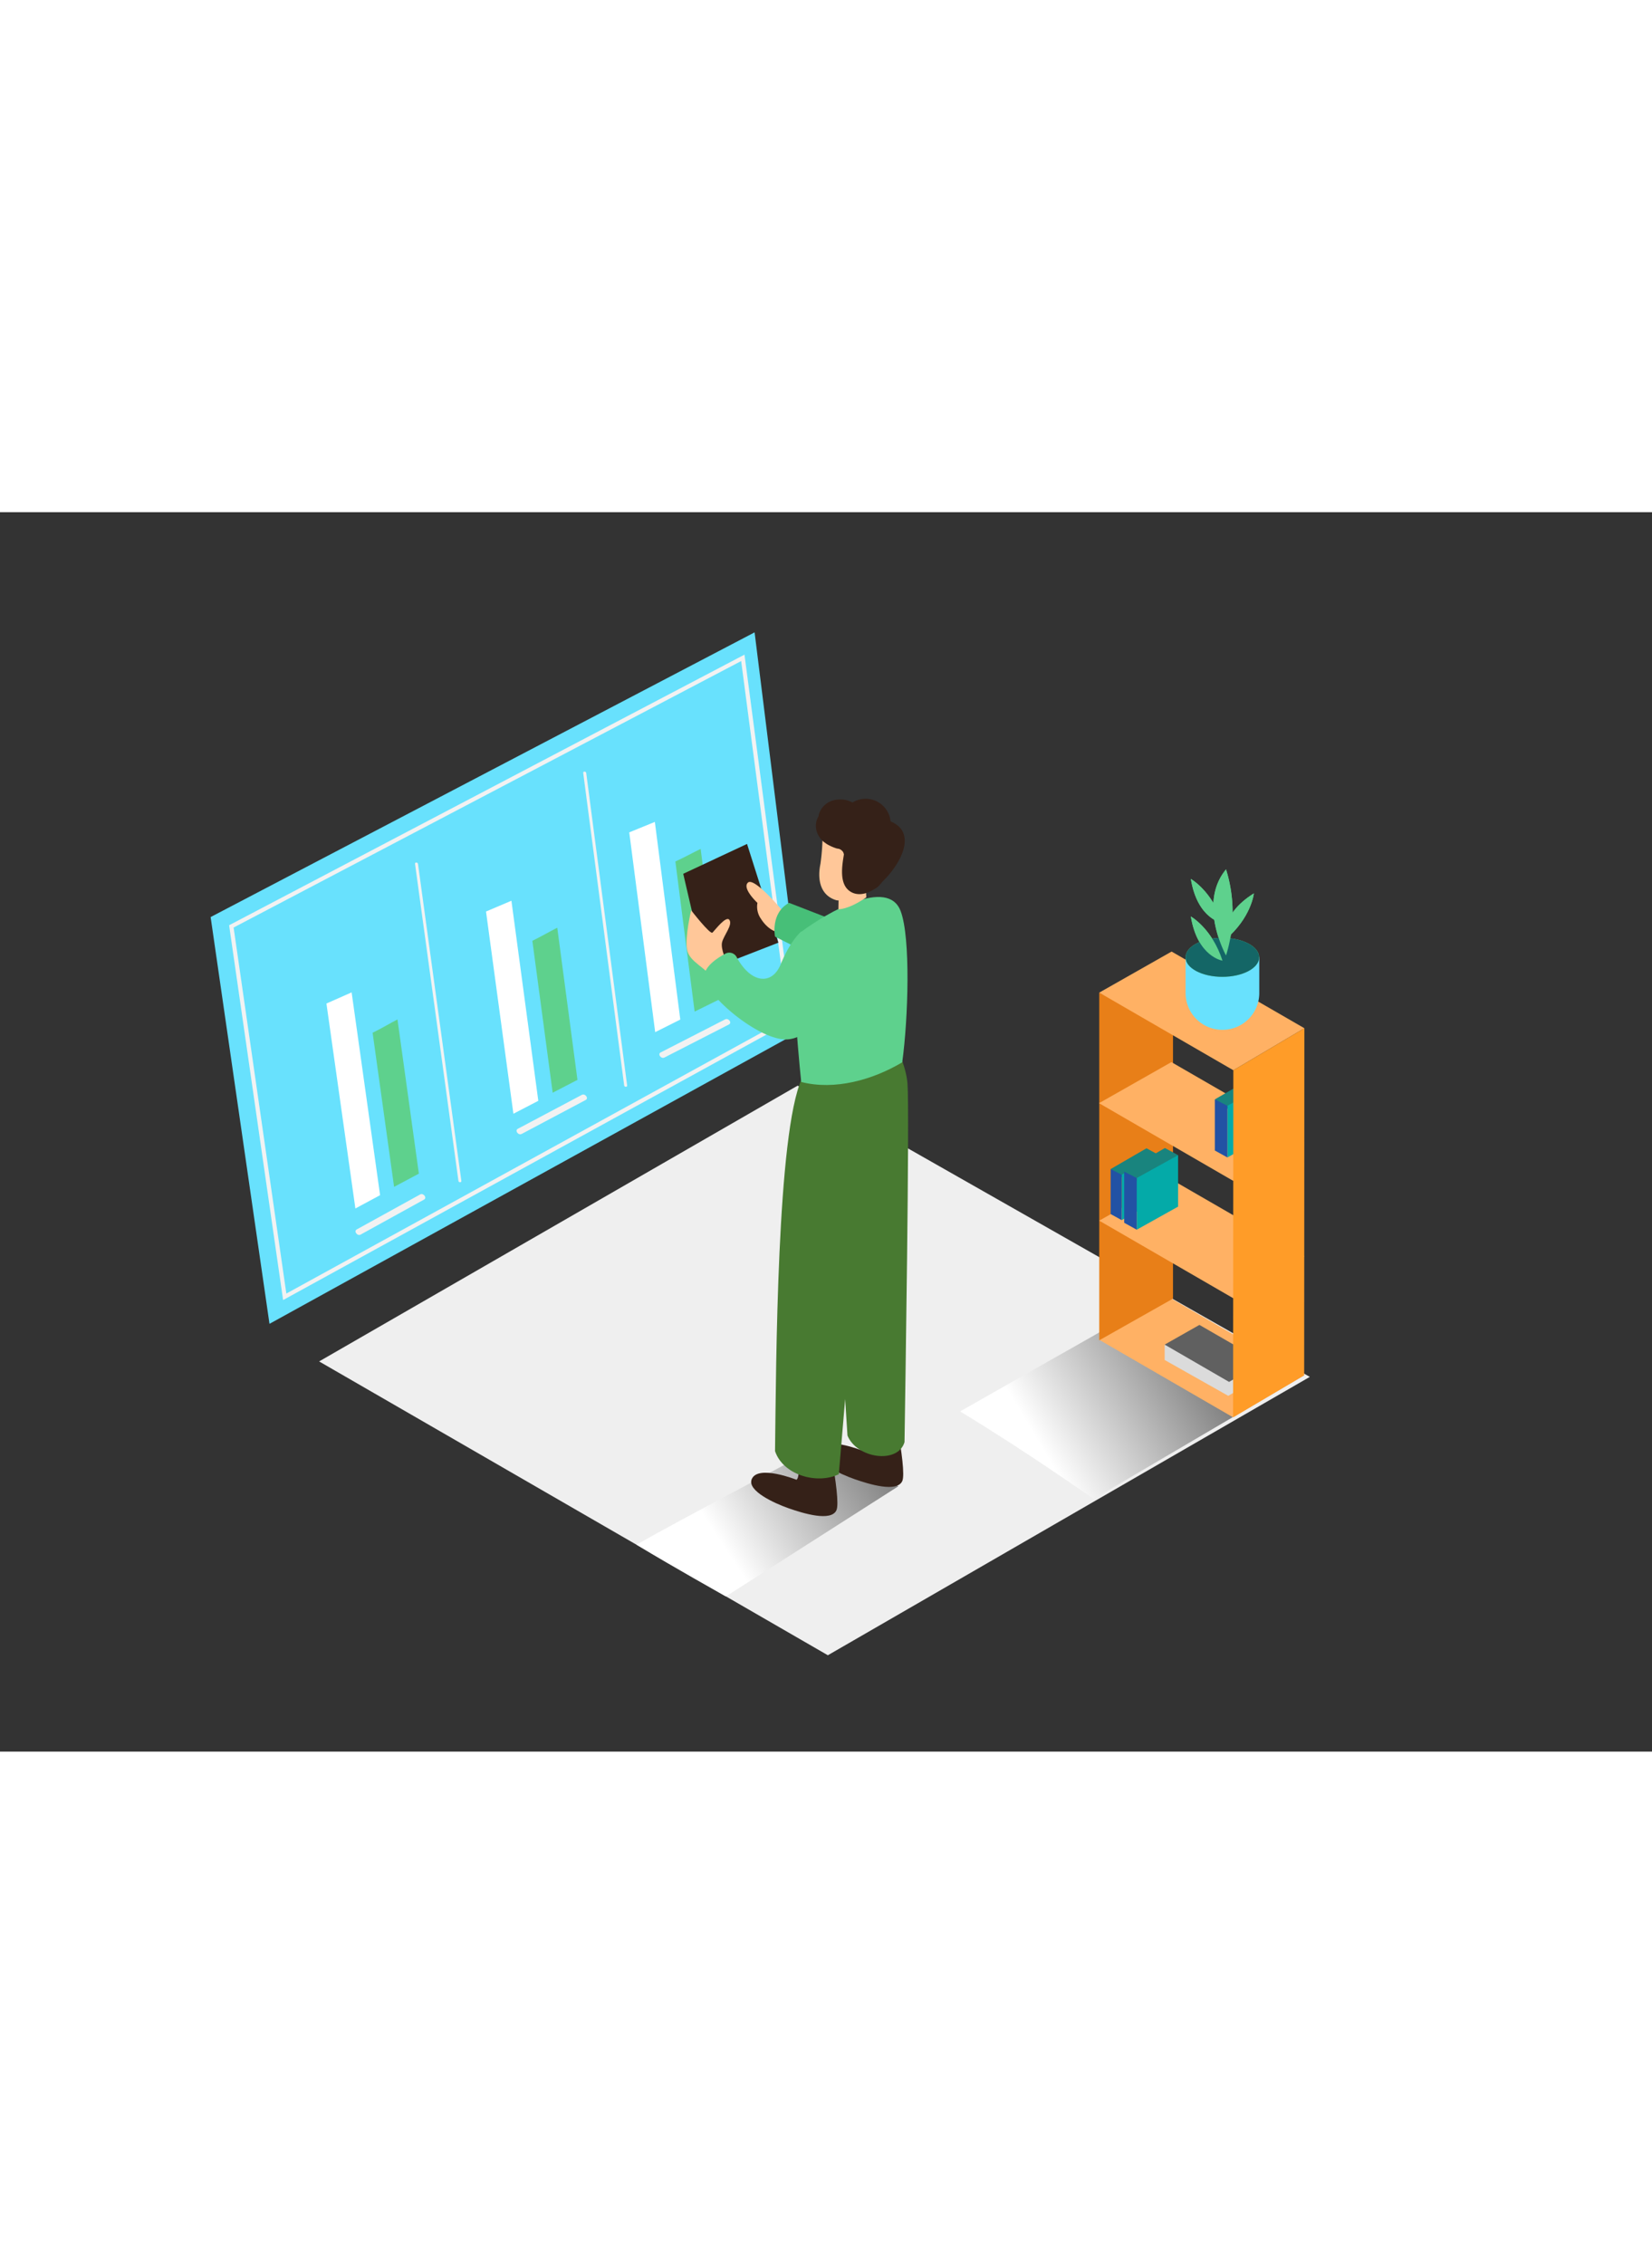 <svg xmlns="http://www.w3.org/2000/svg" xmlns:xlink="http://www.w3.org/1999/xlink" viewBox="0 0 400 300" data-imageid="report-analysis-3" imageName="Report analysis" class="illustrations_image" style="width: 219px;"><rect x="0" y="0" width="400" height="300" fill="#333333" stroke="none"/><defs><linearGradient id="linear-gradient" x1="211.41" y1="226.03" x2="174.95" y2="249.98" gradientUnits="userSpaceOnUse"><stop offset="0" stop-color="gray"/><stop offset="1" stop-color="#fff"/></linearGradient><linearGradient id="linear-gradient-2" x1="289.92" y1="203.86" x2="252.2" y2="226.39" xlink:href="#linear-gradient"/></defs><title>a</title><g style="isolation:isolate"><g id="Layer_2" data-name="Layer 2"><polygon points="77.27 205.56 200.45 276.68 317.15 209.3 193.13 138.81 77.27 205.56" fill="#efefef"/><path d="M198.57,225.83c-7.89,4.6-32.32,17.16-44.46,24.09,9.19,5.58,20.6,11.92,21.64,12.53l41.78-26.68C215.4,234.65,208.4,230.69,198.57,225.83Z" fill="url(#linear-gradient)" style="mix-blend-mode:multiply"/><path d="M280.4,190.36c-14.73,8.59-25.26,14.36-47.92,27.3,17.15,10.42,30.44,20,32.37,21.14l50.92-29.89C311.82,206.83,298.74,199.43,280.4,190.36Z" fill="url(#linear-gradient-2)" style="mix-blend-mode:multiply"/><polygon points="51 98 182.71 29.09 194.65 125.13 65.25 196.46 51 98" fill="#68e1fd" class="target-color"/><polygon points="86.05 168.54 79.04 118.93 85.14 116.23 92.03 165.32 86.05 168.54" fill="#fff"/><path d="M96.24,122.78l5.18,37.33-6,3.2L90.22,126C92.3,125,94.26,123.81,96.24,122.78Z" fill="#5ed18d"/><polygon points="124.31 145.61 117.68 96.66 123.83 94.05 130.34 142.48 124.31 145.61" fill="#fff"/><path d="M134.93,100.58l4.89,36.83-6,3.11-4.92-36.77C131,102.73,132.93,101.59,134.93,100.58Z" fill="#5ed18d"/><polygon points="158.64 125.86 152.36 77.5 158.56 74.97 164.72 122.81 158.64 125.86" fill="#fff"/><path d="M169.65,81.5l4.63,36.38-6.09,3-4.66-36.33C165.64,83.59,167.63,82.48,169.65,81.5Z" fill="#5ed18d"/><path d="M87.32,174.86q7.67-4.25,15.35-8.47c.79-.43-.14-1.68-.93-1.25q-7.69,4.22-15.36,8.47c-.79.44.15,1.69.94,1.25Z" fill="#f2f2f2"/><path d="M126.31,150.5q7.74-4.12,15.5-8.22c.8-.42-.13-1.66-.93-1.24q-7.76,4.09-15.5,8.21c-.8.43.13,1.67.93,1.24Z" fill="#f2f2f2"/><path d="M160.88,132q7.8-4,15.62-8c.81-.41-.12-1.64-.92-1.23q-7.82,4-15.62,8c-.8.41.12,1.65.92,1.23Z" fill="#f2f2f2"/><path d="M100.49,85.12,111,161.86c.06.44.77.44.71,0L101.21,85.14C101.15,84.71,100.43,84.68,100.49,85.12Z" fill="#f2f2f2"/><path d="M141.21,63.1l9.92,75.66c.06.43.77.44.72,0l-9.91-75.65C141.88,62.71,141.16,62.67,141.21,63.1Z" fill="#f2f2f2"/><polygon points="56.02 100.26 179.86 35.26 191.36 122.71 68.94 189.92 56.02 100.26" fill="none" stroke="#f2f2f2" stroke-miterlimit="10"/><polygon points="315.78 208.92 283.63 190.36 266.11 200.3 298.57 219.09 315.78 208.92" fill="#ffb164"/><polyline points="282 201.49 282 205.21 297.4 213.89 305.87 208.89 305.87 205.63" fill="#dbdbdb"/><polygon points="305.87 205.63 290.42 196.72 282 201.49 297.6 210.52 305.87 205.63" fill="#606060"/><polygon points="284.02 125.06 266.16 116.29 266.16 200.45 284.02 190.36 284.02 125.06" fill="#e87f18"/><polygon points="315.78 151.67 283.63 133.11 266.11 143.05 298.57 161.84 315.78 151.67" fill="#ffb164"/><polygon points="294.15 142.13 304.02 136.42 307.2 138.15 297.33 144.48 294.15 142.13" fill="#19847e"/><polygon points="297.19 143.68 297.19 156.19 307.2 150.61 307.2 138.15 297.19 143.68" fill="#04aaa8"/><polyline points="297.19 143.68 294.15 142.13 294.15 154.51 297.19 156.19" fill="#2252a4"/><polygon points="315.83 124.91 283.68 106.35 266.16 116.29 298.63 135.08 315.83 124.91" fill="#ffb164"/><polygon points="315.83 180.11 283.68 161.55 266.16 171.49 298.63 190.28 315.83 180.11" fill="#ffb164"/><polygon points="298.63 135.08 315.83 124.91 315.78 208.92 298.57 219.09 298.63 135.08" fill="#ff9c28"/><polygon points="268.92 159 277.6 153.97 280.4 155.49 271.71 161.06 268.92 159" fill="#19847e"/><polygon points="271.59 160.36 271.59 171.36 280.4 166.45 280.4 155.49 271.59 160.36" fill="#04aaa8"/><polyline points="271.59 160.36 268.92 159 268.92 169.89 271.59 171.36" fill="#2252a4"/><polygon points="272.2 159.62 282.06 153.91 285.25 155.63 275.37 161.96 272.2 159.62" fill="#19847e"/><polygon points="275.24 161.17 275.24 173.68 285.25 168.09 285.25 155.63 275.24 161.17" fill="#04aaa8"/><polyline points="275.24 161.17 272.2 159.62 272.2 172 275.24 173.68" fill="#2252a4"/><path d="M208.43,216.26s1.81,9.88.36,10.88c0,0-9.33-3.72-10.83-.15-1.18,2.82,5.5,5.86,9,7.08s10.18,3.26,11.5.47-3.29-23.7-3.29-23.7" fill="#352118"/><path d="M205.2,223.51c-1.32-21.11-5.35-76.86-.31-90.38,6.35-17.05,14.26-2.49,14.84,5.2.54,7.09-.57,76.78-.72,86.77C217.41,230.45,207.51,229.08,205.2,223.51Z" fill="#487a31"/><polygon points="170.9 111.04 165.43 87.53 180.88 80.3 188.47 104.2 170.9 111.04" fill="#352118"/><path d="M189.16,96.11s-6.56-7.83-8.06-6.45,2.3,4.91,2.3,4.91a5.12,5.12,0,0,0,.88,3.9c1.38,2.18,3.39,3.3,4.19,3.05s3.84,2.08,3.84,2.08l4.07-3.73Z" fill="#ffc799"/><path d="M187.66,102.74s-1.19-5.69,3.4-8.18l10.54,4.09-7,7.6Z" fill="#47bf78"/><path d="M176.07,109.08s-1.67-3.3-1.23-5,2.57-4.13,1.79-5.36-3.57,2.54-4.13,3.05-5.15-5.4-5.15-5.4-1.52,6.3-1,9.46,4.8,4.36,6.36,7.39" fill="#ffc799"/><path d="M192.49,223.32s1.81,9.88.36,10.88c0,0-9.33-3.72-10.83-.15-1.18,2.82,5.5,5.86,9,7.08s10.18,3.26,11.5.47-3.29-23.7-3.29-23.7" fill="#352118"/><path d="M187.66,227.26c.27-21.15.45-77,6.49-90.14,7.62-16.52,15.67.24,15.67,8,0,7.11-5.82,77.8-6.72,87.75C197.74,235.42,189.55,233,187.66,227.26Z" fill="#487a31"/><path d="M194,137.92c-.89-8.51-3.24-34,.09-36.41,6.08-4.5,20.92-13.23,24-4.91,2.42,6.45,1.83,25.88.37,36.56C211.32,137.41,202.11,140,194,137.92Z" fill="#5ed18d"/><path d="M203,89.46c.16.24,0,6.65,0,6.65s2.33.17,6.76-2.88l-.36-6.77Z" fill="#ffc799"/><path d="M199.18,76.82a55.26,55.26,0,0,1-.52,8.29c-.82,3.84,0,7.61,3.72,8.78,3.37,1.06,9.86-7.08,8.68-10.54S205.5,72,199.18,76.82Z" fill="#ffc799"/><path d="M215.63,74.84a6.06,6.06,0,0,0-9.21-4.57,6.35,6.35,0,0,0-4.72-.5,5,5,0,0,0-3.44,3.42,3.19,3.19,0,0,0-.06.42,4.33,4.33,0,0,0-.61,2.88,5.16,5.16,0,0,0,2.3,3.62,4.62,4.62,0,0,0,.79.49,11,11,0,0,0,1.8.76,2.5,2.5,0,0,0,.58.11,1.9,1.9,0,0,1,1.09.81,3.57,3.57,0,0,1,.19.55c-.48,2.82-1.11,6.92,1.22,8.76,1.81,1.43,4.19.91,6.05-.31l.26-.12A4.38,4.38,0,0,0,213.19,90c.14-.15.27-.3.39-.46l.06-.09C218.13,85.15,222.19,77.55,215.63,74.84Z" fill="#352118"/><path d="M194,101.51s-2.58,2.07-4.93,7.85c-2.17,5.33-7.31,4.65-10.7-1.65a2,2,0,0,0-2.69-.87c-2,1.07-5,3-5.17,5.48-.25,3.7,11.14,14,18.61,15.22S202.3,117,202.3,117" fill="#5ed18d"/><path d="M295.15,110.91a13.62,13.62,0,0,1-8.08-3.11v8.58A8.91,8.91,0,0,0,296,125.3h0a8.91,8.91,0,0,0,8.91-8.91v-8.73C301.84,108.9,298.39,111.19,295.15,110.91Z" fill="#68e1fd" class="target-color"/><ellipse cx="295.97" cy="107.75" rx="8.91" ry="4.72" fill="#5ed18d"/><path d="M296,108.55s-6.06-.89-7.66-10.69C288.31,97.86,293.47,100.71,296,108.55Z" fill="#5ed18d"/><path d="M296.86,107.3s-6.95-12.47,0-20.84A34.94,34.94,0,0,1,296.86,107.3Z" fill="#5ed18d"/><path d="M296,99.46s-6.06-.89-7.66-10.69C288.31,88.77,293.47,91.62,296,99.46Z" fill="#5ed18d"/><path d="M296.7,103.46s-1.52-5.93,6.9-11.19C303.61,92.26,303,98.13,296.7,103.46Z" fill="#5ed18d"/><ellipse cx="295.97" cy="107.75" rx="8.91" ry="4.72" fill="#146666"/><path d="M296,108.55s-6.06-.89-7.66-10.69C288.31,97.86,293.47,100.71,296,108.55Z" fill="#5ed18d"/><path d="M296.86,107.3s-6.95-12.47,0-20.84A34.94,34.94,0,0,1,296.86,107.3Z" fill="#5ed18d"/><path d="M296,99.46s-6.06-.89-7.66-10.69C288.31,88.77,293.47,91.62,296,99.46Z" fill="#5ed18d"/><path d="M296.7,103.46s-1.52-5.93,6.9-11.19C303.61,92.26,303,98.13,296.7,103.46Z" fill="#5ed18d"/></g></g></svg>